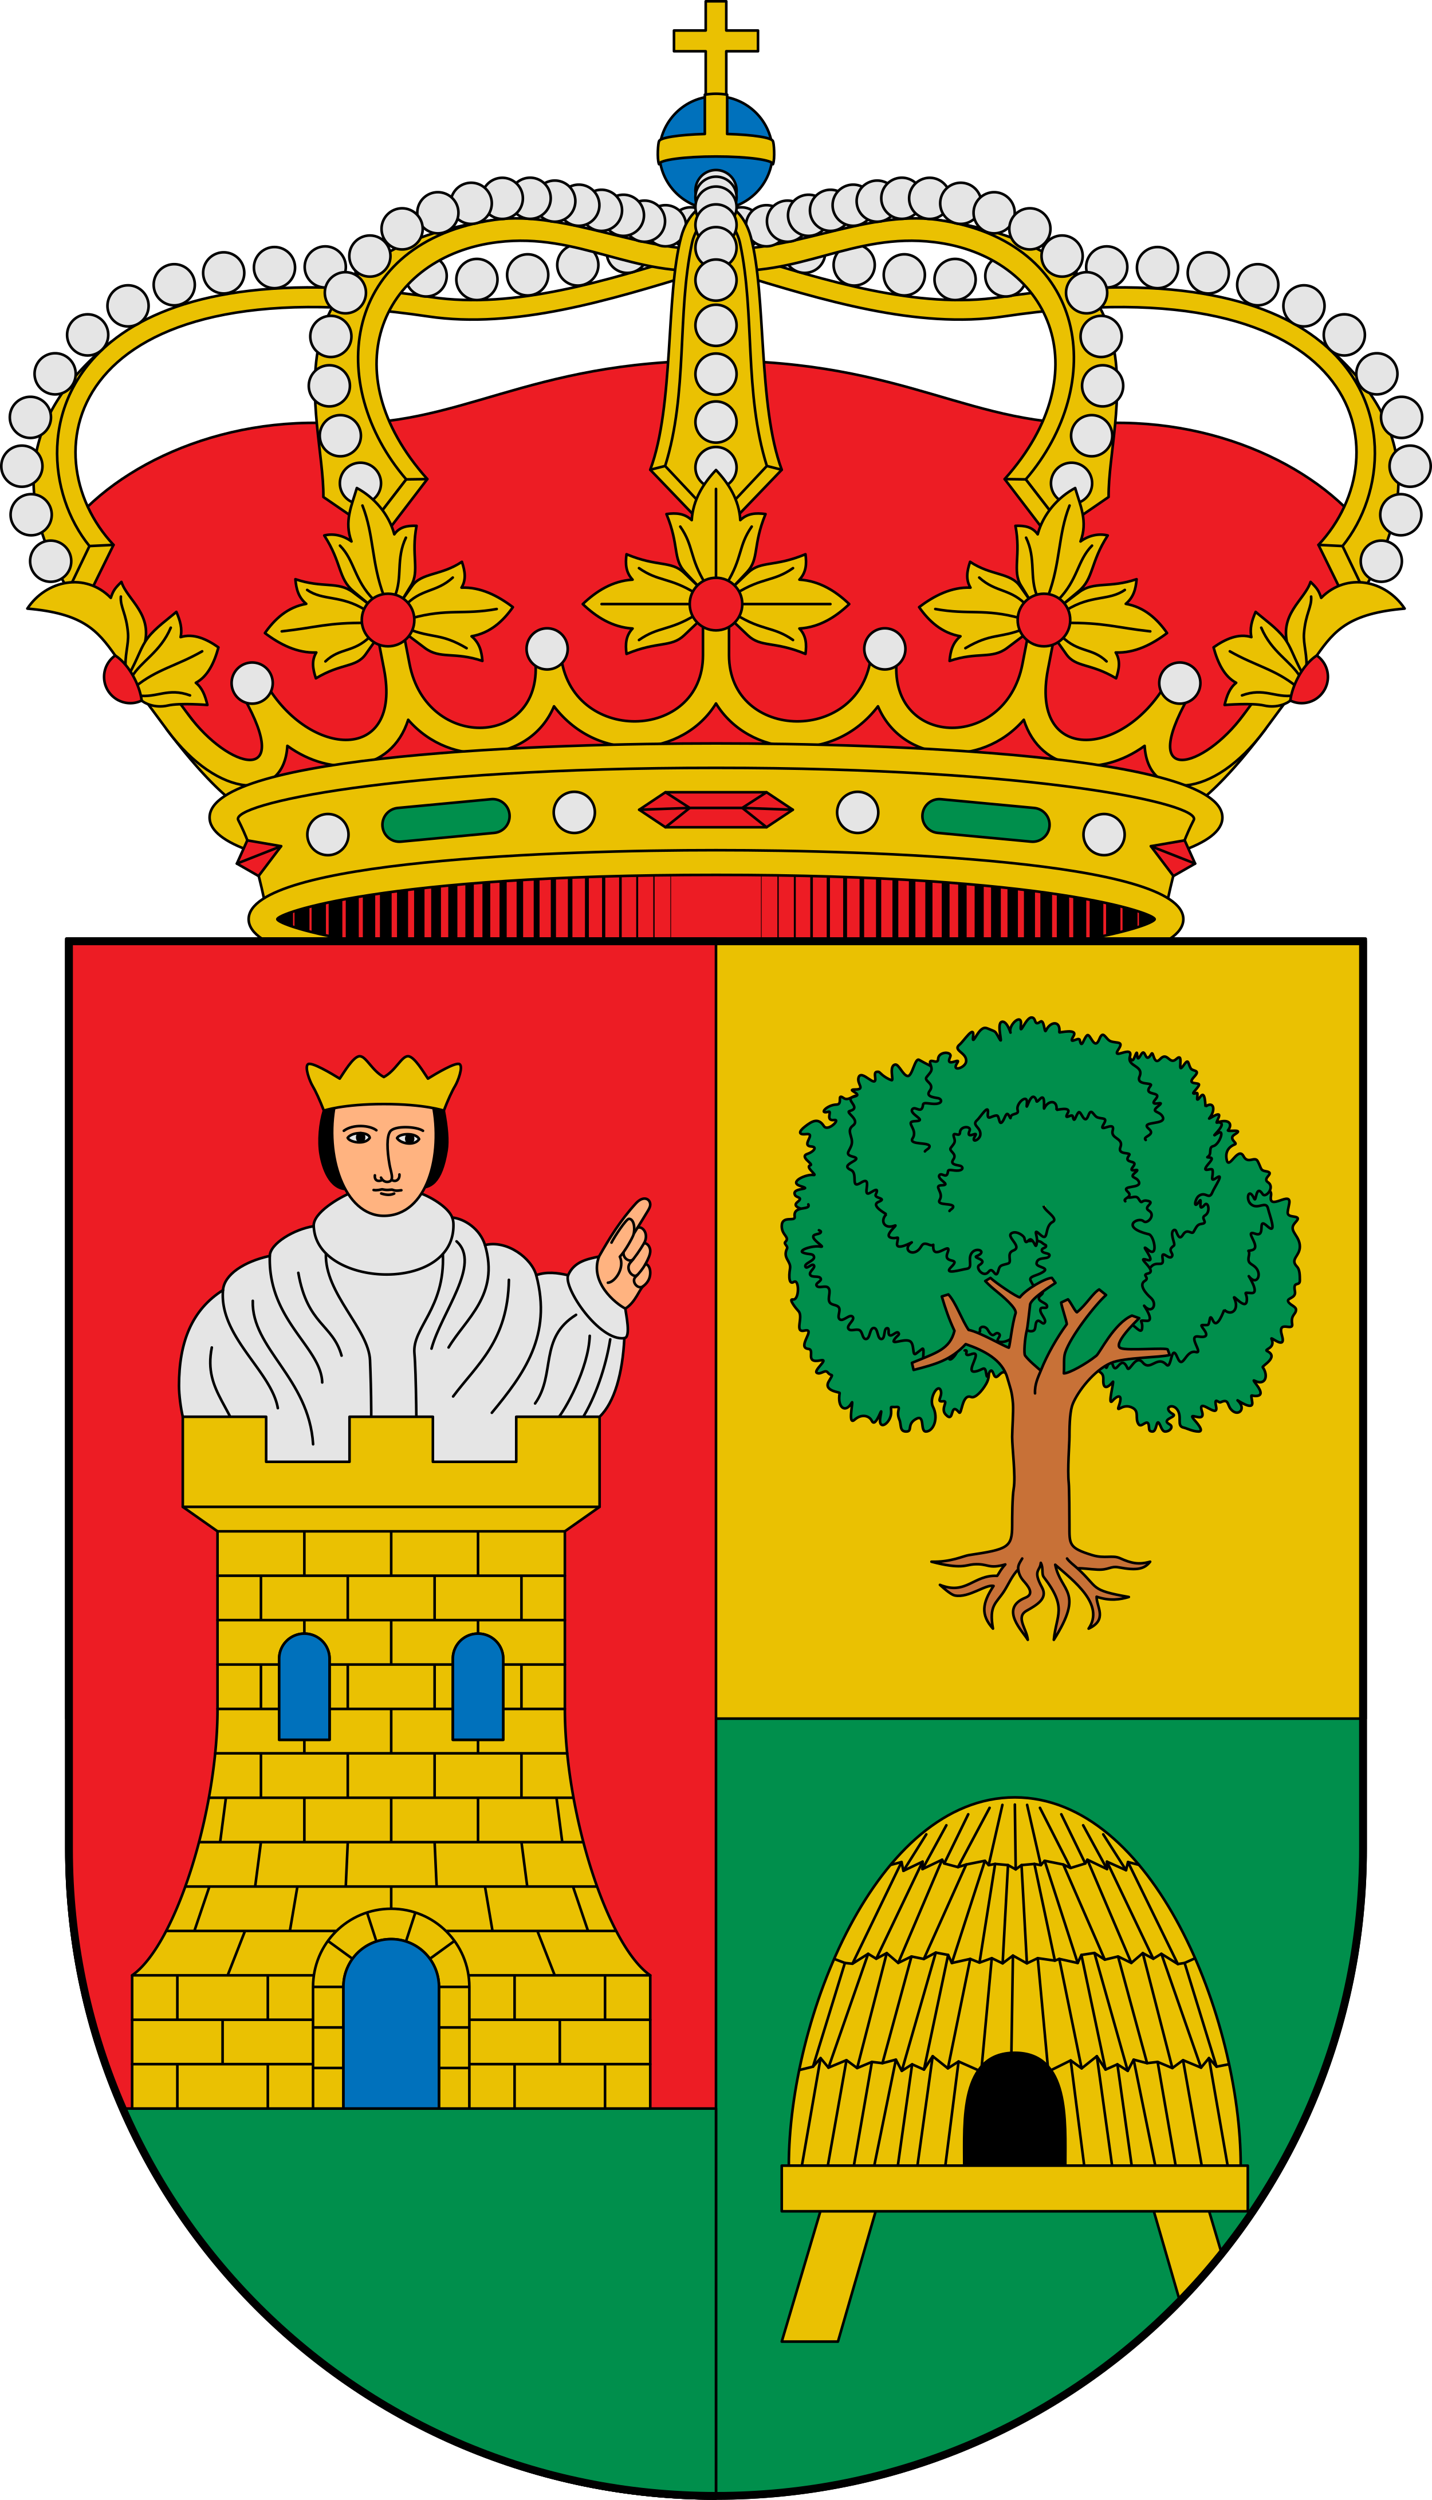 <svg viewBox="0 0 550 960" xmlns="http://www.w3.org/2000/svg"><g stroke="#000" stroke-linecap="round" stroke-linejoin="round"><path d="M448.807 353c0 7.012-38.106 21.271-173.807 21.271S101.193 360.012 101.193 353 139.299 331.729 275 331.729 448.807 345.988 448.807 353z" fill="#ed1c24"/><g fill="none"><path d="M122.422 343.829v18.341" stroke-width="5.5"/><path d="M128.859 342.34v21.319" stroke-width="5.25"/><path d="M135.296 341.363v23.273" stroke-width="5"/><path d="M141.733 340.154v25.692" stroke-width="4.75"/><path d="M148.171 339.084v27.832" stroke-width="4.5"/><path d="M154.608 338.153v29.693" stroke-width="4.25"/><path d="M161.045 337.223v31.553" stroke-width="4"/><path d="M167.482 336.432v33.135" stroke-width="3.75"/><path d="M173.92 335.92v34.159" stroke-width="3.5"/><path d="M180.357 335.316v35.368" stroke-width="3.25"/><path d="M186.794 334.385v37.229" stroke-width="3"/><path d="M193.232 333.873v38.253" stroke-width="2.75"/><path d="M199.669 333.641v38.718" stroke-width="2.5"/><path d="M206.106 333.082v39.834" stroke-width="2.25"/><path d="M212.543 332.617v40.765" stroke-width="2"/><path d="M218.981 332.338v41.323" stroke-width="1.75"/><path d="M225.418 331.92v42.16" stroke-width="1.5"/><path d="M231.855 331.64v42.719" stroke-width="1.25"/><path d="M238.292 330.803v44.394"/><path d="M244.73 330.803v44.394" stroke-width=".75"/><path d="M251.167 330.803v44.394" stroke-width=".5"/><path d="M257.604 330.803v44.394" stroke-width=".25"/><path d="M109.547 348.248v9.502" stroke-width="6"/><path d="M115.984 345.876v14.248" stroke-width="5.75"/><path d="M427.579 343.829v18.341" stroke-width="5.5"/><path d="M421.142 342.34v21.319" stroke-width="5.25"/><path d="M414.704 341.363v23.273" stroke-width="5"/><path d="M408.267 340.154v25.692" stroke-width="4.75"/><path d="M401.83 339.084v27.832" stroke-width="4.5"/><path d="M395.393 338.153v29.693" stroke-width="4.25"/><path d="M388.955 337.223v31.553" stroke-width="4"/><path d="M382.518 336.432v33.135" stroke-width="3.75"/><path d="M376.081 335.92v34.159" stroke-width="3.5"/><path d="M369.643 335.316v35.368" stroke-width="3.25"/><path d="M363.206 334.385v37.229" stroke-width="3"/><path d="M356.769 333.873v38.253" stroke-width="2.75"/><path d="M350.332 333.641v38.718" stroke-width="2.5"/><path d="M343.894 333.082v39.834" stroke-width="2.25"/><path d="M337.457 332.617v40.765" stroke-width="2"/><path d="M331.02 332.338v41.323" stroke-width="1.75"/><path d="M324.583 331.92v42.16" stroke-width="1.5"/><path d="M318.145 331.64v42.719" stroke-width="1.25"/><path d="M311.708 330.803v44.394"/><path d="M305.271 330.803v44.394" stroke-width=".75"/><path d="M298.834 330.803v44.394" stroke-width=".5"/><path d="M292.396 330.803v44.394" stroke-width=".25"/><path d="M440.453 348.248v9.502" stroke-width="6"/><path d="M434.016 345.876v14.248" stroke-width="5.75"/></g><path d="m528.366 209.239-50.536 74.184-46.907 30.986L275 302.664 119.077 314.41 72.17 283.423 21.634 209.24c16.721-26.947 57.82-48.794 105.27-46.713C176.68 164.709 201.522 138.5 275 138.5c73.478 0 98.32 26.21 148.096 24.026 47.45-2.081 88.549 19.766 105.27 46.713z" fill="#ed1c24"/><path d="m511.826 210.012 14.836-37.039-19.41-41.746c34.596 28.124 37.789 59.493 16.5 95.393z" fill="#eac102"/><path d="M320.176 101.76a7.9 7.9 0 1 0 15.8 0 7.9 7.9 0 0 0-15.8 0z" fill="#e5e5e5" fill-rule="evenodd"/><path d="M284.62 97.81c32.416 9.907 67.755 21.055 99.77 16.285 63.616-9.48 101.981.187 122.861 17.133 28.023 22.742 24.554 58.56 8.39 78.47l8.11 16.922-7.625 2.453-9.733-19.818c32.728-34.827 17.772-108.41-120.838-87.734-33.376 4.98-70.105-6.394-103.326-16.547z" fill="#eac102"/><path d="m515.641 209.699-9.248-.444" fill="none"/><path d="M397.676 103.685a7.9 7.9 0 1 0 15.8 0 7.9 7.9 0 0 0-15.8 0zM378.426 105.965a7.9 7.9 0 1 0 15.8 0 7.9 7.9 0 0 0-15.8 0zM301.176 96.896a7.9 7.9 0 1 0 15.8 0 7.9 7.9 0 0 0-15.8 0zM522.63 215.515a7.9 7.9 0 1 0 15.8 0 7.9 7.9 0 0 0-15.8 0zM530.129 197.677a7.9 7.9 0 1 0 15.8 0 7.9 7.9 0 0 0-15.8 0zM533.7 179.03a7.9 7.9 0 1 0 15.8 0 7.9 7.9 0 0 0-15.8 0zM530.426 160.282a7.9 7.9 0 1 0 15.8 0 7.9 7.9 0 0 0-15.8 0zM520.926 143.561a7.9 7.9 0 1 0 15.8 0 7.9 7.9 0 0 0-15.8 0zM508.425 128.614a7.9 7.9 0 1 0 15.8 0 7.9 7.9 0 0 0-15.8 0zM492.925 117.467a7.9 7.9 0 1 0 15.8 0 7.9 7.9 0 0 0-15.8 0zM475.175 109.36a7.9 7.9 0 1 0 15.8 0 7.9 7.9 0 0 0-15.8 0zM456.176 104.8a7.9 7.9 0 1 0 15.8 0 7.9 7.9 0 0 0-15.8 0zM436.676 102.773a7.9 7.9 0 1 0 15.8 0 7.9 7.9 0 0 0-15.8 0zM417.176 102.52a7.9 7.9 0 1 0 15.8 0 7.9 7.9 0 0 0-15.8 0zM358.926 107.333a7.9 7.9 0 1 0 15.8 0 7.9 7.9 0 0 0-15.8 0zM339.426 105.56a7.9 7.9 0 1 0 15.8 0 7.9 7.9 0 0 0-15.8 0z" fill="#e5e5e5" fill-rule="evenodd"/><path d="m408.387 202.806-14.411-18.708 16.443-41.74-8.328-32.714-42.073-25.227c91.89 13.3 65.406 75.463 65.778 106.446z" fill="#eac102"/><path d="m393.976 184.099 14.41 18.707-7.24 1.172-15.273-19.99c37.539-41.954 16.695-85.717-27.063-91.003-31.41-3.794-51.936 13.858-83.81 10.653v-8.59c24.666 3.683 57.293-14.585 85.018-10.631 58.73 8.375 65.202 63.378 33.958 99.682z" fill="#eac102"/><path d="m393.976 184.099-8.103-.111" fill="none"/><path d="M276.85 87.517a7.9 7.9 0 1 0 15.8 0 7.9 7.9 0 0 0-15.8 0z" fill="#e5e5e5" fill-rule="evenodd"/><path d="M286.506 86.7a7.9 7.9 0 1 0 15.8 0 7.9 7.9 0 0 0-15.8 0z" fill="#e5e5e5" fill-rule="evenodd"/><path d="M294.57 84.938a7.9 7.9 0 1 0 15.8 0 7.9 7.9 0 0 0-15.8 0z" fill="#e5e5e5" fill-rule="evenodd"/><path d="M302.662 82.682a7.9 7.9 0 1 0 15.8 0 7.9 7.9 0 0 0-15.8 0zM403.66 185.597a7.9 7.9 0 1 0 15.8 0 7.9 7.9 0 0 0-15.8 0zM411.385 167.328a7.9 7.9 0 1 0 15.8 0 7.9 7.9 0 0 0-15.8 0zM415.603 148.175a7.9 7.9 0 1 0 15.8 0 7.9 7.9 0 0 0-15.8 0zM415.027 129.198a7.9 7.9 0 1 0 15.8 0 7.9 7.9 0 0 0-15.8 0z" fill="#e5e5e5" fill-rule="evenodd"/><path d="M311.086 80.774a7.9 7.9 0 1 0 15.8 0 7.9 7.9 0 0 0-15.8 0z" fill="#e5e5e5" fill-rule="evenodd"/><path d="M319.787 78.808a7.9 7.9 0 1 0 15.8 0 7.9 7.9 0 0 0-15.8 0z" fill="#e5e5e5" fill-rule="evenodd"/><path d="M329.019 77.238a7.9 7.9 0 1 0 15.8 0 7.9 7.9 0 0 0-15.8 0z" fill="#e5e5e5" fill-rule="evenodd"/><path d="M338.484 76.145a7.9 7.9 0 1 0 15.8 0 7.9 7.9 0 0 0-15.8 0z" fill="#e5e5e5" fill-rule="evenodd"/><path d="M349.18 76.177a7.9 7.9 0 1 0 15.8 0 7.9 7.9 0 0 0-15.8 0z" fill="#e5e5e5" fill-rule="evenodd"/><path d="M361.115 78.083a7.9 7.9 0 1 0 15.8 0 7.9 7.9 0 0 0-15.8 0z" fill="#e5e5e5" fill-rule="evenodd"/><path d="M373.928 81.713a7.9 7.9 0 1 0 15.8 0 7.9 7.9 0 0 0-15.8 0z" fill="#e5e5e5" fill-rule="evenodd"/><path d="M387.654 87.894a7.9 7.9 0 1 0 15.8 0 7.9 7.9 0 0 0-15.8 0zM400.035 98.335a7.9 7.9 0 1 0 15.8 0 7.9 7.9 0 0 0-15.8 0zM409.445 112.43a7.9 7.9 0 1 0 15.8 0 7.9 7.9 0 0 0-15.8 0z" fill="#e5e5e5" fill-rule="evenodd"/><path d="m38.174 210.012-14.836-37.039 19.41-41.746C8.153 159.351 4.96 190.72 26.249 226.62z" fill="#eac102"/><path d="M229.824 101.76a7.9 7.9 0 1 1-15.8 0 7.9 7.9 0 0 1 15.8 0z" fill="#e5e5e5" fill-rule="evenodd"/><path d="M265.38 97.81c-32.416 9.907-67.755 21.055-99.77 16.285-63.616-9.48-101.981.187-122.861 17.133-28.023 22.742-24.554 58.56-8.39 78.47l-8.11 16.922 7.625 2.453 9.733-19.818c-32.728-34.827-17.772-108.41 120.838-87.734 33.376 4.98 70.105-6.394 103.326-16.547z" fill="#eac102"/><path d="m34.359 209.699 9.248-.444" fill="none"/><path d="M152.324 103.685a7.9 7.9 0 1 1-15.8 0 7.9 7.9 0 0 1 15.8 0zM171.574 105.965a7.9 7.9 0 1 1-15.8 0 7.9 7.9 0 0 1 15.8 0zM248.824 96.896a7.9 7.9 0 1 1-15.8 0 7.9 7.9 0 0 1 15.8 0zM27.37 215.515a7.9 7.9 0 1 1-15.8 0 7.9 7.9 0 0 1 15.8 0zM19.871 197.677a7.9 7.9 0 1 1-15.8 0 7.9 7.9 0 0 1 15.8 0zM16.3 179.03a7.9 7.9 0 1 1-15.8 0 7.9 7.9 0 0 1 15.8 0zM19.574 160.282a7.9 7.9 0 1 1-15.8 0 7.9 7.9 0 0 1 15.8 0zM29.075 143.561a7.9 7.9 0 1 1-15.8 0 7.9 7.9 0 0 1 15.8 0zM41.575 128.614a7.9 7.9 0 1 1-15.8 0 7.9 7.9 0 0 1 15.8 0zM57.075 117.467a7.9 7.9 0 1 1-15.8 0 7.9 7.9 0 0 1 15.8 0zM74.825 109.36a7.9 7.9 0 1 1-15.8 0 7.9 7.9 0 0 1 15.8 0zM93.824 104.8a7.9 7.9 0 1 1-15.8 0 7.9 7.9 0 0 1 15.8 0zM113.324 102.773a7.9 7.9 0 1 1-15.8 0 7.9 7.9 0 0 1 15.8 0zM132.824 102.52a7.9 7.9 0 1 1-15.8 0 7.9 7.9 0 0 1 15.8 0zM191.074 107.333a7.9 7.9 0 1 1-15.8 0 7.9 7.9 0 0 1 15.8 0zM210.574 105.56a7.9 7.9 0 1 1-15.8 0 7.9 7.9 0 0 1 15.8 0z" fill="#e5e5e5" fill-rule="evenodd"/><path d="m141.613 202.806 14.412-18.708-16.443-41.74 8.327-32.714 42.073-25.227c-91.89 13.3-65.406 75.463-65.778 106.446z" fill="#eac102"/><path d="m156.024 184.099-14.41 18.707 7.24 1.172 15.273-19.99c-37.539-41.954-16.695-85.717 27.063-91.003 31.41-3.794 51.936 13.858 83.81 10.653v-8.59c-24.666 3.683-57.293-14.585-85.018-10.631-58.73 8.375-65.202 63.378-33.958 99.682z" fill="#eac102"/><path d="m156.024 184.099 8.103-.111" fill="none"/><path d="M273.15 87.517a7.9 7.9 0 1 1-15.8 0 7.9 7.9 0 0 1 15.8 0z" fill="#e5e5e5" fill-rule="evenodd"/><path d="M263.494 86.7a7.9 7.9 0 1 1-15.8 0 7.9 7.9 0 0 1 15.8 0z" fill="#e5e5e5" fill-rule="evenodd"/><path d="M255.43 84.938a7.9 7.9 0 1 1-15.8 0 7.9 7.9 0 0 1 15.8 0z" fill="#e5e5e5" fill-rule="evenodd"/><path d="M247.338 82.682a7.9 7.9 0 1 1-15.8 0 7.9 7.9 0 0 1 15.8 0zM146.34 185.597a7.9 7.9 0 1 1-15.8 0 7.9 7.9 0 0 1 15.8 0zM138.615 167.328a7.9 7.9 0 1 1-15.8 0 7.9 7.9 0 0 1 15.8 0zM134.397 148.175a7.9 7.9 0 1 1-15.8 0 7.9 7.9 0 0 1 15.8 0zM134.973 129.198a7.9 7.9 0 1 1-15.8 0 7.9 7.9 0 0 1 15.8 0z" fill="#e5e5e5" fill-rule="evenodd"/><path d="M238.914 80.774a7.9 7.9 0 1 1-15.8 0 7.9 7.9 0 0 1 15.8 0z" fill="#e5e5e5" fill-rule="evenodd"/><path d="M230.213 78.808a7.9 7.9 0 1 1-15.8 0 7.9 7.9 0 0 1 15.8 0z" fill="#e5e5e5" fill-rule="evenodd"/><path d="M220.981 77.238a7.9 7.9 0 1 1-15.8 0 7.9 7.9 0 0 1 15.8 0z" fill="#e5e5e5" fill-rule="evenodd"/><path d="M211.516 76.145a7.9 7.9 0 1 1-15.8 0 7.9 7.9 0 0 1 15.8 0z" fill="#e5e5e5" fill-rule="evenodd"/><path d="M200.82 76.177a7.9 7.9 0 1 1-15.8 0 7.9 7.9 0 0 1 15.8 0z" fill="#e5e5e5" fill-rule="evenodd"/><path d="M188.885 78.083a7.9 7.9 0 1 1-15.8 0 7.9 7.9 0 0 1 15.8 0z" fill="#e5e5e5" fill-rule="evenodd"/><path d="M176.072 81.713a7.9 7.9 0 1 1-15.8 0 7.9 7.9 0 0 1 15.8 0z" fill="#e5e5e5" fill-rule="evenodd"/><path d="M162.346 87.894a7.9 7.9 0 1 1-15.8 0 7.9 7.9 0 0 1 15.8 0zM149.965 98.335a7.9 7.9 0 1 1-15.8 0 7.9 7.9 0 0 1 15.8 0zM140.555 112.43a7.9 7.9 0 1 1-15.8 0 7.9 7.9 0 0 1 15.8 0z" fill="#e5e5e5" fill-rule="evenodd"/><path d="M271.05 46.576v-26.89h-12.19v-7.977h12.19V.5h7.9v11.21h12.19v7.976h-12.19v26.89z" fill="#eac102"/><path d="M296.75 58.699c0 12.012-9.738 21.75-21.75 21.75s-21.75-9.738-21.75-21.75 9.738-21.75 21.75-21.75 21.75 9.738 21.75 21.75z" fill="#0071bc" fill-rule="evenodd"/><path d="M288.36 90.93c6.045 22.576 2.667 64.705 11.894 89.474L275 206.721l-25.254-26.317c9.227-24.77 5.849-66.898 11.893-89.474 2.443-9.123 8.669-13.446 13.361-13.446s10.918 4.323 13.36 13.446z" fill="#eac102"/><path d="M294.533 178.947c-8.811-28.133-4.502-58.325-10.3-85.534-1.017-4.772-4.687-10.83-9.233-10.83s-8.216 6.058-9.233 10.83c-5.798 27.209-1.489 57.401-10.3 85.534L275 199.754zM249.746 180.404l5.721-1.457M300.254 180.404l-5.721-1.457" fill="none"/><path d="M282.9 73.193a7.9 7.9 0 1 1-15.8 0 7.9 7.9 0 0 1 15.8 0z" fill="#e5e5e5" fill-rule="evenodd"/><path d="M282.9 75.749a7.9 7.9 0 1 1-15.8 0 7.9 7.9 0 0 1 15.8 0z" fill="#e5e5e5" fill-rule="evenodd"/><path d="M282.9 79.546a7.9 7.9 0 1 1-15.8 0 7.9 7.9 0 0 1 15.8 0z" fill="#e5e5e5" fill-rule="evenodd"/><path d="M282.9 86.393a7.9 7.9 0 1 1-15.8 0 7.9 7.9 0 0 1 15.8 0zM282.9 179.561a7.9 7.9 0 1 1-15.8 0 7.9 7.9 0 0 1 15.8 0zM282.9 162.074a7.9 7.9 0 1 1-15.8 0 7.9 7.9 0 0 1 15.8 0zM282.9 143.663a7.9 7.9 0 1 1-15.8 0 7.9 7.9 0 0 1 15.8 0z" fill="#e5e5e5" fill-rule="evenodd"/><path d="M282.9 95.12a7.9 7.9 0 1 1-15.8 0 7.9 7.9 0 0 1 15.8 0z" fill="#e5e5e5" fill-rule="evenodd"/><path d="M282.9 107.558a7.9 7.9 0 1 1-15.8 0 7.9 7.9 0 0 1 15.8 0zM282.9 124.934a7.9 7.9 0 1 1-15.8 0 7.9 7.9 0 0 1 15.8 0z" fill="#e5e5e5" fill-rule="evenodd"/><path d="m262.806 220.03 5.956 5.669v12.574l-5.956 5.67c-5.08 4.838-10.105 2.145-22.174 7.186-.494-3.808-.279-6.957 2.327-9.76-7.82-.472-14.05-4.522-19.132-9.383 5.082-4.86 11.313-8.911 19.132-9.382-2.606-2.804-2.821-5.953-2.327-9.76 12.069 5.04 17.092 2.348 22.174 7.185z" fill="#eac102"/><path d="M265.855 231.986h-34.804M267.365 235.997c-10.204 6.364-14.401 4.488-21.944 9.792M267.365 227.975c-10.204-6.364-14.401-4.488-21.944-9.792" fill="none"/><path d="m281.25 225.71 5.635-5.993c4.808-5.111 2.131-10.165 7.142-22.308-3.784-.497-6.915-.28-9.701 2.341-.469-7.867-4.495-14.136-9.326-19.25-4.831 5.114-8.857 11.383-9.326 19.25-2.786-2.621-5.916-2.838-9.701-2.34 5.01 12.142 2.334 17.196 7.142 22.307l5.636 5.993z" fill="#eac102"/><path d="M275 222.786V187.77M271.014 224.305c-6.327-10.267-4.462-14.49-9.733-22.077" fill="none"/><path d="M100.094 302.781c-8.005-3.422-21.735-20.132-28.15-28.812l-8 6c10.376 13.78 18.702 22.454 25.025 27.531 3.161 2.538 5.92 4.24 8.812 5.094zM449.906 302.781c8.005-3.422 21.735-20.132 28.15-28.812l8 6c-10.376 13.78-18.702 22.454-25.025 27.531-3.161 2.538-5.92 4.24-8.812 5.094z" fill="#eac102"/><path d="M280 234.932v16.654c0 33.436 51.184 34.482 54.594-.22.247-2.52 3.022-4.376 5.507-4.075 2.485.301 4.7 2.762 4.399 5.275-4.136 34.496 41.594 36.447 48.188 2.497l3.062-15.77c.494-2.545 3.311-4.337 5.83-3.842s4.476 3.224 3.983 5.77l-3.063 15.8c-7.015 36.192 28.642 34.268 45.344 5.531 1.33-2.287 4.625-3.104 6.875-1.738 2.25 1.365 3.02 4.649 1.719 6.952-19.333 34.199 5.702 27.767 21.218 6.7l11.22-15.232c1.567-2.129 4.912-2.616 7.015-1.028 2.103 1.589 2.586 4.969 1.016 7.095l-11.25 15.232c-19.465 26.355-44.745 27.759-46.032 5.894-16.952 12.366-39.86 10.518-46.406-10.002-16.587 19.124-46.889 16.508-56-5.182-17.393 22.794-49.818 19.27-62.22-1.088-12.4 20.359-44.825 23.882-62.218 1.088-9.112 21.69-39.413 24.306-56 5.182-6.547 20.52-29.454 22.368-46.406 10.002-1.287 21.865-26.567 20.46-46.032-5.894l-11.25-15.232c-1.57-2.126-1.087-5.506 1.016-7.095 2.102-1.588 5.448-1.1 7.016 1.028l11.218 15.232c15.517 21.067 40.552 27.499 21.22-6.7-1.303-2.303-.532-5.587 1.718-6.952 2.25-1.366 5.545-.55 6.875 1.738 16.702 28.737 52.358 30.661 45.344-5.53l-3.063-15.8c-.493-2.547 1.465-5.276 3.983-5.77s5.335 1.296 5.83 3.841l3.062 15.77c6.594 33.95 52.324 31.999 48.188-2.497-.301-2.513 1.913-4.974 4.399-5.275 2.485-.301 5.26 1.555 5.507 4.074 3.41 34.703 54.594 33.657 54.594.221v-16.654c0-2.658 2.35-5.15 5-5.15s5 2.492 5 5.15z" fill="#eac102"/><path d="M275 332.212c-139.816 0-182.57-15.89-182.57-18.265s42.754-18.264 182.57-18.264 182.57 15.89 182.57 18.264c0 2.375-42.754 18.265-182.57 18.265zm-137.886 3.16c-32.556-4.274-56.614-10.995-56.614-21.425 0-24.239 129.945-28.447 194.5-28.447s194.5 4.208 194.5 28.447c0 10.43-24.058 17.151-56.614 21.424z" fill="#eac102" fill-rule="evenodd"/><path d="m171.497 335.372-69.06 14.604c-2.582-12.326-5.021-23.527-10.93-35.053-3.14-6.128 59.775-20.037 183.493-20.037 123.718 0 186.633 13.91 183.493 20.037-5.909 11.526-8.348 22.727-10.93 35.053l-69.06-14.604z" fill="#eac102"/><path d="m90.982 331.652 3.999-8.92 13 2.232-8.665 11.466z" fill="#ed1c24"/><path d="m90.982 331.652 17-6.688" fill="none"/><path d="m152.776 310.281 35.843-3.362c3.585-.336 6.742 2.28 7.079 5.865s-2.28 6.742-5.865 7.078l-35.843 3.362c-3.585.337-6.742-2.28-7.078-5.864s2.279-6.743 5.864-7.079z" fill="#008f4c" fill-rule="evenodd"/><path d="M133.85 320.512a7.9 7.9 0 1 1-15.8 0 7.9 7.9 0 0 1 15.8 0zM228.475 311.984a7.9 7.9 0 1 1-15.8 0 7.9 7.9 0 0 1 15.8 0z" fill="#e5e5e5" fill-rule="evenodd"/><path d="M443.49 353c0 2.212-39.457 17.014-168.49 17.014S106.51 355.212 106.51 353c0-2.212 39.457-17.014 168.49-17.014S443.49 350.788 443.49 353zm11.01 0c0 22.58-119.923 26.5-179.5 26.5S95.5 375.58 95.5 353s119.923-26.5 179.5-26.5 179.5 3.92 179.5 26.5z" fill="#eac102" fill-rule="evenodd"/><path d="M185.284 253.82c-10.867-3.667-16.197-.528-22.11-4.984l-6.706-5.056-2.59-12.524 4.383-6.185c3.722-5.253 11.156-3.942 19.15-9.324 1.244 3.736 1.69 6.887-.159 9.925 7.373-.291 14.01 3.156 19.737 7.492-3.73 5.324-8.697 9.955-15.875 11.183 3 2.533 3.849 5.642 4.17 9.474zM140.48 251.206l4.378-6.214-2.59-12.524-6.7-5.027c-5.77-4.33-11.605-1.431-22.116-5.012.322 3.831 1.17 6.94 4.17 9.472-7.178 1.229-12.139 5.888-15.87 11.212 5.729 4.336 12.36 7.755 19.732 7.464-1.848 3.039-1.403 6.19-.159 9.925 9.922-5.96 15.46-4.05 19.156-9.296z" fill="#eac102"/><path d="M140.902 239.227c-15.109-.181-19.38 1.768-32.686 3.236M140.434 234.318c-9.594-6.003-16.34-3.483-22.457-7.77M142.213 244.416c-6.542 6.41-11.55 4.16-17.225 9.582" fill="none"/><path d="m135.77 227.096 6.478 5.404 11.662-1.219 3.99-6.497c3.373-5.494-.09-11.664 2.094-22.853-3.627-.127-6.496.392-8.552 3.268-2.052-7.769-7.79-14.262-14.39-17.78-1.961 6.735-4.964 12.824-2.053 20.522-3.132-2.333-7.038-3.17-10.46-2.307 6.783 10.442 5.305 16.519 11.231 21.462z" fill="#eac102"/><path d="M151.647 228.938c3.06-7.277.339-14.301 4.252-22.453M143.636 230.44c-7.77-7.896-7.322-15.087-13.062-20.903M147.478 228.987c-4.926-13.19-3.74-23.26-8.27-34.847M155.197 232.993c6.507-7.206 12.167-5.208 18.702-11.188M156.796 241.532c9.341 3.731 12.425 1.464 22.421 7.388M157.92 237.45c14.134-3.888 19.962-1.22 32.86-3.572" fill="none"/><path d="M159.143 238.109c0 5.578-4.522 10.1-10.1 10.1s-10.1-4.522-10.1-10.1 4.522-10.1 10.1-10.1 10.1 4.522 10.1 10.1z" fill="#ed1c24" fill-rule="evenodd"/><path d="M44.242 251.735c-6.907-9.855-12.626-16.184-33.742-18.012 7.224-10.927 22.27-14.09 32.055-4.119.926-2.728 1.496-3.618 4.084-6.138 2.307 7.116 12.581 12.492 8.505 25.234l-4.006 12.522z" fill="#eac102"/><path d="M49.43 259.187c3.809-6.836 4.559-10.59 7.413-14.312 2.85-3.715 7.511-6.979 10.896-9.896 1.485 3.427 2.334 6.421 1.626 9.698 4.89-1.542 9.939.685 14.534 3.931-1.57 5.824-4.09 11.184-8.686 13.606 2.453 1.955 3.564 4.84 4.448 8.518 0 0-10.556-.854-15.151.202-5.249 1.206-9.234-1.049-10.096-1.9z" fill="#eac102"/><path d="M48.319 257.383c-.615-5.211 1.168-9.912.85-14.096-.582-7.654-3.075-10.176-2.745-14.184M52.03 263.672c8.213-6.682 15.732-7.901 25.62-13.545M50.61 259.971c3.591-6.078 10.984-9.466 14.974-18.92M53.178 267.11c7.066.972 11.35-3.148 19.803-.06" fill="none"/><path d="M54.414 269.034a9.931 9.931 0 0 1-4.338 1.006c-5.578 0-10.1-4.522-10.1-10.1 0-3.401 1.69-6.374 4.266-8.205 5.075 3.226 9.386 11.04 10.172 17.299z" fill="#ed1c24" fill-rule="evenodd"/><path d="M364.716 253.82c10.867-3.667 16.197-.528 22.11-4.984l6.706-5.056 2.59-12.524-4.383-6.185c-3.722-5.253-11.156-3.942-19.15-9.324-1.244 3.736-1.69 6.887.159 9.925-7.373-.291-14.01 3.156-19.738 7.492 3.731 5.324 8.698 9.955 15.876 11.183-3 2.533-3.849 5.642-4.17 9.474zM407.732 232.469l6.7-5.028c5.77-4.33 11.605-1.431 22.116-5.012-.322 3.831-1.17 6.94-4.17 9.472 7.178 1.229 12.139 5.888 15.87 11.212-5.729 4.336-12.36 7.755-19.732 7.464 1.848 3.039 1.403 6.19.159 9.925-9.922-5.96-15.46-4.05-19.156-9.296l-4.377-6.214z" fill="#eac102"/><path d="M409.098 239.227c15.109-.181 19.38 1.768 32.686 3.236M409.566 234.318c9.594-6.003 16.34-3.483 22.457-7.77M407.787 244.416c6.542 6.41 11.55 4.16 17.225 9.582" fill="none"/><path d="m396.09 231.281-3.99-6.497c-3.373-5.494.09-11.664-2.094-22.853 3.627-.127 6.496.392 8.552 3.268 2.052-7.769 7.79-14.262 14.39-17.78 1.961 6.735 4.964 12.824 2.053 20.522 3.132-2.333 7.038-3.17 10.46-2.307-6.783 10.442-5.305 16.519-11.231 21.462l-6.478 5.404z" fill="#eac102"/><path d="M398.353 228.938c-3.06-7.277-.339-14.301-4.252-22.453M406.365 230.44c7.769-7.896 7.321-15.087 13.062-20.903M402.522 228.987c4.926-13.19 3.74-23.26 8.27-34.847M394.803 232.993c-6.507-7.206-12.167-5.208-18.702-11.188M393.204 241.532c-9.341 3.731-12.425 1.464-22.421 7.388M392.08 237.45c-14.134-3.888-19.962-1.22-32.86-3.572" fill="none"/><path d="M390.857 238.109c0 5.578 4.522 10.1 10.1 10.1s10.1-4.522 10.1-10.1-4.522-10.1-10.1-10.1-10.1 4.522-10.1 10.1z" fill="#ed1c24" fill-rule="evenodd"/><path d="M505.758 251.735c6.907-9.855 12.626-16.184 33.742-18.012-7.224-10.927-22.27-14.09-32.055-4.119-.926-2.728-1.496-3.618-4.084-6.138-2.307 7.116-12.581 12.492-8.505 25.234l4.005 12.522z" fill="#eac102"/><path d="M500.57 259.187c-3.809-6.836-4.559-10.59-7.413-14.312-2.85-3.715-7.511-6.979-10.896-9.896-1.486 3.427-2.334 6.421-1.626 9.698-4.89-1.542-9.939.685-14.534 3.931 1.57 5.824 4.09 11.184 8.686 13.606-2.453 1.955-3.564 4.84-4.448 8.518 0 0 10.556-.854 15.151.202 5.248 1.206 9.234-1.049 10.096-1.9z" fill="#eac102"/><path d="M501.681 257.383c.615-5.211-1.168-9.912-.85-14.096.582-7.654 3.075-10.176 2.745-14.184M497.97 263.672c-8.213-6.682-15.733-7.901-25.62-13.545M499.39 259.971c-3.591-6.078-10.984-9.466-14.974-18.92M496.822 267.11c-7.066.972-11.35-3.148-19.803-.06" fill="none"/><path d="M495.586 269.034a9.931 9.931 0 0 0 4.338 1.006c5.578 0 10.1-4.522 10.1-10.1 0-3.401-1.69-6.374-4.266-8.205-5.075 3.226-9.386 11.04-10.172 17.299z" fill="#ed1c24" fill-rule="evenodd"/><path d="m287.194 220.03-5.956 5.669v12.574l5.956 5.67c5.08 4.838 10.105 2.145 22.174 7.186.494-3.808.279-6.957-2.327-9.76 7.82-.472 14.05-4.522 19.132-9.383-5.082-4.86-11.313-8.911-19.132-9.382 2.606-2.804 2.821-5.953 2.327-9.76-12.069 5.04-17.092 2.348-22.174 7.185z" fill="#eac102"/><path d="M284.145 231.986h34.804M282.635 235.997c10.204 6.364 14.401 4.488 21.944 9.792M282.635 227.975c10.204-6.364 14.401-4.488 21.944-9.792M278.986 224.305c6.327-10.267 4.462-14.49 9.733-22.077" fill="none"/><path d="M285.1 231.986c0 5.578-4.522 10.1-10.1 10.1s-10.1-4.522-10.1-10.1 4.522-10.1 10.1-10.1 10.1 4.522 10.1 10.1z" fill="#ed1c24" fill-rule="evenodd"/><path d="M218.046 249.192a7.9 7.9 0 1 1-15.8 0 7.9 7.9 0 0 1 15.8 0zM104.753 262.327a7.9 7.9 0 1 1-15.8 0 7.9 7.9 0 0 1 15.8 0zM331.954 249.192a7.9 7.9 0 1 0 15.8 0 7.9 7.9 0 0 0-15.8 0zM445.247 262.327a7.9 7.9 0 1 0 15.8 0 7.9 7.9 0 0 0-15.8 0z" fill="#e5e5e5" fill-rule="evenodd"/><path d="M296.89 63.06c.853-2.15.321-8.43 0-8.731 0-1.43-7.563-2.602-17.598-2.872V36.375c-1.436-.246-2.863-.377-4.292-.377s-2.856.131-4.292.377v15.082c-10.035.27-17.598 1.441-17.598 2.872-.321.302-.853 6.58 0 8.73 0-1.629 9.796-2.958 21.89-2.958s21.89 1.33 21.89 2.958z" fill="#eac102"/><path d="m459.018 331.652-3.999-8.92-13 2.232 8.665 11.466z" fill="#ed1c24"/><path d="m459.018 331.652-17-6.688" fill="none"/><path d="m397.224 310.281-35.843-3.362c-3.585-.336-6.742 2.28-7.079 5.865s2.28 6.742 5.865 7.078l35.843 3.362c3.585.337 6.742-2.28 7.078-5.864s-2.279-6.743-5.864-7.079z" fill="#008f4c" fill-rule="evenodd"/><path d="M416.15 320.512a7.9 7.9 0 1 0 15.8 0 7.9 7.9 0 0 0-15.8 0zM321.525 311.984a7.9 7.9 0 1 0 15.8 0 7.9 7.9 0 0 0-15.8 0z" fill="#e5e5e5" fill-rule="evenodd"/><path d="m255.589 304.248-10.086 6.725 10.086 6.723h38.822l10.086-6.723-10.086-6.725z" fill="#ed1c24"/><path d="m255.589 304.248 9.323 6.018-9.323 7.43" fill="none"/><path d="m245.503 310.973 19.409-.707h20.177l19.408.707" fill="none"/><path d="m294.411 304.248-9.322 6.018 9.322 7.43" fill="none"/></g><g stroke="#000" stroke-linecap="round" stroke-linejoin="round"><path d="M25.5 360.5V710c0 137.8 111.7 249.5 249.5 249.5S524.5 847.8 524.5 710V360.5z" fill="#008f4c"/><path d="M25.5 360.5V660h499V360.5z" fill="#eac102"/><path d="M25.5 360.5V710c0 137.8 111.7 249.5 249.5 249.5v-599z" fill="#ed1c24"/><path d="M46.295 809.75C84.788 897.883 172.675 959.5 275 959.5V809.75z" fill="#008f4c"/></g><g stroke="#000" stroke-linecap="round" stroke-linejoin="round"><path d="M476.533 831.678c0-56.209-33.415-141.428-86.783-141.428s-86.783 85.22-86.783 141.428zM440.127 838.697l13.038 45.04 16.22-17.747-8.108-27.293zM300.25 899.25l17.962-60.561h21.155l-17.524 60.561z" fill="#eac102"/><path d="m358.22 789.656-6.032 43.332M350.331 792.766l-5.505 39.003M344.092 790.974l-8.85 43.382M334.882 791.845l-7.025 40.417M325.113 791.173l-7.298 41.242M315.166 790.377l-7.193 41.392M368.167 791.681l-5.13 40.337M372.649 752.287l-8.581 42.034M364.157 750.76l-9.279 44.03M359.408 749.86l-13.05 45.422M350.085 751.35l-11.152 40.973M333.44 750.326l-15.24 43.717M324.504 753.835l-12.251 39.833M340.581 750.062l-11.362 44.144M380.92 752.004l-4.053 43.533M378.276 714.596l-12.694 39.257M371.107 716.034l-16.283 36.278M354.348 714.934l-17.8 37.287M385.003 693.133l-5.27 23.144M346.266 715.086l-18.861 39.052M361.86 714.188l-16.875 39.636M382.2 715.812l-5.998 37.9M387.153 716.254l-2.062 37.737M380.082 694.263l-12.13 22.773M371.88 696.74l-9.216 18.9M363.48 700.966l-9.173 16.829M355.765 704.443l-8.786 14.019M389.045 751.009l-.653 41.542M389.784 693.01l.326 24.897" fill="none"/><path d="M409.168 831.678c0-17.228 1.707-43.347-19.418-43.347s-19.418 26.12-19.418 43.347z"/><path d="m421.28 789.656 6.032 43.332M429.169 792.766l5.505 39.003M435.408 790.974l8.85 43.382M444.618 791.845l7.025 40.417M454.387 791.173l7.298 41.242M464.334 790.377l7.193 41.392M411.233 791.273l5.23 40.745M406.851 752.287l8.581 42.034M415.343 750.76l9.279 44.03M420.352 750l12.79 45.282M429.415 751.35l11.152 40.973M446.06 750.326l15.24 43.717M454.996 753.835l12.251 39.833M438.919 750.062l11.362 44.144M398.58 752.004l4.053 43.533M401.224 714.596l12.694 39.257M408.393 716.034l15.938 36.546M425.152 714.934l17.8 37.287M394.497 693.133l5.27 23.144M433.234 715.086l19.144 39.17M417.64 714.188l16.875 39.636M397.3 715.812l7.853 37.134M392.347 716.254l2.062 37.737M399.418 694.263l11.764 23.112M407.62 696.74l9.216 18.9M416.02 700.966l9.173 16.829M423.735 704.443l8.759 13.778" fill="none"/><path d="M300.25 831.678h179v17.528h-179z" fill="#eac102"/><path d="m307.023 794.96 5.23-1.292 2.913-3.291 3.035 3.666 6.912-2.87 4.106 3.033 5.663-2.362 4.051.48 5.159-1.35 2.267 4.307 3.972-2.516 4.547 2.025 3.343-5.135 5.847 4.666 4.099-2.64 8.7 3.856 11.525-2.986 14.24 2.986 8.6-4.265 4.2 3.05 5.847-4.667 3.343 5.135 4.546-2.025 3.973 2.516 2.267-4.307 5.159 1.35 4.051-.48 5.663 2.362 4.106-3.033 6.912 2.87 3.035-3.666 2.913 3.29 4.758-.927M320.467 752.315l4.037 1.52 2.9.303 6.035-3.812 3.11 1.895 4.032-2.159 4.405 3.762 5.099-2.473 4.739.96 4.584-2.451 4.749.9 1.425 3.093 7.067-1.566 3.553 1.426 4.718-1.709 4.171 1.987 3.954-2.982 5.364 2.982 4.171-1.987 6.573.942 1.698-.659 7.067 1.566 1.425-3.093 5.01-.76 3.978 2.58 5.084-1.23 5.1 2.474 4.404-3.761 4.033 2.158 3.109-1.895 6.317 3.93 2.618-.421 3.908-1.755M342.242 716.149l4.024-1.063.713 3.376 7.369-3.528-.04 2.86 7.552-3.606.804 1.452 5.289 1.396 3.154-1.002 7.17-1.438 1.456 1.681 2.467-.465 4.953.442 2.957 1.653 2.237-1.653 4.953-.442 2.467.465 1.457-1.681 7.169 1.438 2.79 1.341 5.653-1.735.804-1.452 7.553 3.607-.04-2.86 7.341 3.287.74-3.135 4.262 1.102" fill="none"/><path d="M338.215 499.752c-4.156 1.35-6.429-4.852-10.708-4.258-3.795.526 1.933-7.289-2.66-4.73-2.788 1.553-2.244-1.064-2.798-3.383-.466-1.949-4.908-3.458-1.084-4.656 4.06-1.272-1.197-2.663-1.539-4.74-.234-1.42-1.877 2.318-5.603.83-1.385-.555 1.822-4.312-1.19-2.73-3.976 2.088.148-5.818-3.149-5.866-4.074-.059-1.222-3.692.755-4.674 1.664-.827-7.155-1.367-3.901-3.972 2.265-1.814-.362-1.554-.931-2.542-1.85-3.213 7.462-1.92 2.16-3.506-5.088-1.524 2.172-4.743 4.85-4.289 1.897.322-3.459-3.076-1.157-3.748 1.42-.414-4.607-3.287-1.008-4.415 1.807-.567 4.053-2.585 1.33-2.783-4.22-.307 2.258-5.232-2.022-4.747-3.064.348-2.727-1.065-.486-2.833 2.783-2.194 5.194-3.626 7.367-.248 1.477 2.297 6.543-2.702 4-2.344-3.64.51-.75-3.586-2.191-3.184-4.07 1.134-.677-2.684 3.077-2.744 2.566-.041-.143-4.515 2.732-2.477 1.842 1.306 4.345-1.62 4.868-.693 2.562 4.544 7.667-1.172 7.857 3.546.142 3.51 1.525 3.507 2.532-.147.765-2.779-1.774-3.99 1.347-3.765 2.785.2-1.412-5.52 1.919-3.208 1.615 1.12 2.362 4.945 3.202.39.6-3.248 3.103 1.988 6.804.418 3.26-1.382.29 14.202 4.811 8.896M480.807 455.996c-.186 2.533 8.16-1.456 7.34 3.269-1.055 6.077 8.018-2.401 7.017 3-.703 3.794-1.386 4.511 1.87 4.965 2.917.406.594 1.75-.222 3.167-1.486 2.583 2.438 4.338 2.438 8.327 0 3.744-3.94 4.788-1.078 7.741.982 1.014 1.078 3.064 1.078 5.22 0 2.628-2.737-.094-1.897 4.205.54 2.772-3.272 2.513-2.578 3.963.644 1.344 2.997 1.83 2.997 3.113 0 1.897-2.062 1.85-1.491 5.456.512 3.235-5.802-1.94-3.903 4.483 1.74 5.89-4.56.08-4.022 1.258 1.73 3.8-3.239 3.931-1.624 4.731 4.643 2.3-2.116 5.623-1.74 6.162 2.37 3.39.918 7.263-3.094 5.201-2.025-1.04 5.29 5.446.746 5.828-2.349.197-2.259-1.376-1.695 2.358.57 3.769-6.213-1.18-5.602-.629 3.617 3.266.095 6.63-2.616 3.347-1.436-1.74-.736-4.143-3.946-2.636-.772.362-2.546-2.343-1.714 1.576 1.126 5.297-7.38-4.136-5.426 1.942 1.68 5.23-6.771-1.053-2.523 3.71 1.232 1.382 3.238 3.997 1.235 3.997-2.293 0-4.567-1.265-5.756-1.504-2.91-.586-.313-4.258-2.565-7.073-2.014-2.517-5.453-.234-1.581 1.848 2.121 1.142-4.972 2.002-1.21 3.996 1.555.825.186 2.733-1.713 2.733-1.315 0-1.694-2.302-2.412-3.266-1.012-1.357-.855 3.266-2.427 3.266-1.608 0-1.227-.88-1.464-2.34-.478-2.953-2.8 1.188-3.91-.445-1.526-2.247.367-4.824-2.217-6.264-3.985-2.22-6.473 2.429-5.351-.814 1.834-5.304-1.01-3.657-2.494-1.907-2.055 2.42.847-8.187.174-7.332-1.586 2.017-3.87 3.578-3.668-.892.134-2.954-1.7-2.488-2.52-4.142-1.701-3.434 8.772-7.22 7.818-9.304-.37-.806-5.138-2.295-5.971-2.68" fill="#008f4c" fill-rule="evenodd"/><path d="M310.457 462.518c1.054 2.548-5.943.151-5.234 4.75.328 2.127-4.973-.744-4.973 3.617 0 3.632 3.31 4.138 1.364 6.084-.704.703 1.133 1.571.658 2.545-1.787 3.663 1.65 4.797 1.166 7.645-.58 3.408-.3 6.298 1.458 5.14 2.116-1.393 2.232 7.211-.415 6.744-1.78-.313 1.278 3.51 2.182 4.462 2.085 2.196-1.75 8.42 2.266 7.488 4.87-1.129-3.187 6.508 1.536 7.033 2.785.31-1.648 5.734 4.752 4.385 3.502-.738-3.089 3.985-1.432 4.836 1.52.781 3.105-1.52 4.151-.16 1.412 1.837 2.566-.276.392 3.4-2.213 3.74 4.242 4.104 4.177 4.46-1.043 5.78 2.354 7.925 4.627 3.71.862-1.599-1.757 9.087 1.067 6.59 2.81-2.486 5.717-1.512 6.623.372 1.682 3.495 4.57-8.002 3.34-1.653-1.206 6.225 4.343 2.519 4.113-1.919-.125-2.401-.326-1.539 1.922-1.725 2.308-.192-.26 1.409 1.241 4.88.804 1.858-.044 4.548 2.598 4.548 2.62 0 .13-2.63 3.587-4.71 3.9-2.347 1.585 4.71 4.002 4.71 2.809 0 5.01-4.965 2.69-9.56-1.66-3.29 2.157-9.43 3.075-5.96.555 2.096-1.94 4.283.713 3.908 2.563-.363-1.144 2.73 1.145 5.135 3.497 3.674 1.4-5.323 5.106-.859 1.066 1.285 1.067-7.348 4.618-5.915 1.53.617 4.174-2.226 5.776-5.018 2.667-4.65-.95-7.223 2.381-11.24 1.656-1.997-2.29 7.11 1.233 5.707 3.88-1.546.22-1.337 3.154-.195 2.408.939-4.187-9.555.179-6.911 3.632 2.198-.07-5.322 1.851-8.132 2.626-3.841-4.9-4.657-4.91-7.201-.004-.916 1.355-1.045 1.926-1.845M415.693 512.264c2.021-.58-.677 4.917 3.178 3.395 4.825-1.906-2.875 8.177 1.363 7.469 3.388-.566 3.824-3.164 4.366 1.121.492 3.891 1.276-4.835 2.786-.08 1.41 4.437 3.049-4.566 5.627 1.208.833 1.867 3.087-5.486 5.897-2.123 2.976 3.56 5.496-2.957 9.088.832 2.036 2.147 1.737-8.689 4.202-2.821 2.227 5.299 2.982-3.059 7.1-2.033 3.17.79-3.587-6.712 1.126-5.937 2.14.352 3.988.044 2.004-2.651-1.763-2.395-1.002-1.637 1.284-1.78 1.235-.077.501-5.281 2.174-1.692 1.695 3.639 4.236-4.213 4.322-4.135 2.86 2.577 5.79-.169 3.926-4.283-1.202-2.652 4.803 5.553 4.759.148-.022-2.617-1.847-2.566 1.726-2.326 3.506.235-1.363-6.985-.97-6.47 3.045 3.996 5.294-.775 2.48-3.482-1.58-1.519-3.125-1.256-2.468-4.28.624-2.877-1.478-1.578 1.12-2.22 4.252-1.05-3.634-8.095 1.39-6.314 4.364 1.548.336-6.827 4.577-2.907 4.025 3.721.77-4.453.305-6.675-.732-3.488-3.936.657-6.68-1.844-2-1.824-.84-6.673 1.31-2.119.92 1.952.5-5.906 3.316-1.628 1.053 1.6 4.849-2.679 2.015-4.585-2.543-1.71 3.204-3.595-.852-4.254-2.163-.352-1.612-1.037-3.1-3.852-1.126-2.132-3.732 1.322-5.449-1.92-2.109-3.982-5.556 5.325-6.427 1.503-.665-2.914.437-4.993 3.152-6.07 1.209-.48-2.926-2.116-.023-3.848 3.901-2.329-3.25-.82-2.659-1.553 1.727-2.144.648-4.149-2.921-3.346-2.344.527-1.893-1.518-3.543-2.424-2.75-1.51-4.311 5.577-6.002 4.798-.913-.421-.322-2.007-.713-2.935" fill="#008f4c" fill-rule="evenodd"/><path d="M427.076 414.594c1.292.683.635-4.078 2.991-2.685 2.975 1.759-.653-6.195 2.608-6.167 2.005.017 1.885 3.41 3.304-.308 1.49-3.907-.054 3.771 2.116-.178 2.037-3.708 1.51 3.954 4.132-.523.834-1.424.81 4.748 3.351 1.994 2.883-3.126 3.507 2.471 6.224-.032 3.357-3.094-.128 6.646 2.782 2.425 2.054-2.979 1.65-.698 2.734 1.146.752 1.278 3.984.429 1.365 3.226-3.316 3.542 2.398 1.84 1.799 3.274-.67 1.602-3.945 3.912-.9 2.977 1.12-.344-1.02 4.81 1.535 1.332 1.891-2.575 1.779 3.952 1.919 3.854 3.309-2.309 3.912 1.56 1.448 4.491-.855 1.018 5.238-3.762 3.435.067-1.302 2.766-.446 1.057.889 1.7 2.221 1.073-5.097 6.72-1.308 4.13 3.303-2.258.791 4.256-1.412 4.802-1.175.292-1.201.89-1.286 2.467-.111 2.071-2.339 1.763-.085 1.95 1.98.163-.835 2.382-1.572 3.78-1.056 2.004 2.359-.021 2.57.98.467 2.225-1.328 4.991 1.485 3.044 3.323-2.3-.864 3.774-1.514 5.444-1.314 3.371-2.549-.487-5.244 1.475-1.521 1.108-2.217 5.601.136 2.118 1.539-2.278-.975 4.899 2.141 1.275 1.281-1.49 2.378 2.799.08 4.13-1.9 1.1 1.543 2.824-1.23 3.21-1.72.24-1.877.901-3.143 3.086-.732 1.265-2.354-1.667-4.092 1.126-1.256 2.018-1.897.454-2.621-1.405-.368-.943-1.726-.484-1.505 1.471.243 2.155 1.273 3.69.551 4.185-2.622 1.799.085 2.71-.595 3.964-1.056 1.948-4.303-3.137-3.62 1.016.611 3.72-2.523.254-4.723 3.422-1.529 2.201-6.842-8.969-8.2-7.8-.601.517-.588 1.477-1.034 2.134" fill="#008f4c" fill-rule="evenodd"/><path d="M370.511 518.626c2.022-.52-1.217 2.75 2.584 1.406 4.864-1.719-2.817 7.308 1.364 6.683 3.176-.475 3.825-2.826 4.366 1.004.493 3.49 1.278-4.322 2.786-.073 1.412 3.976 3.098-3.988 5.627 1.081.908 1.82 2.47-5.967 5.268-2.97 2.988 3.199 2.639-1.461 6.186 1.886 2.08 1.964 3.74-3.012 6.207 2.24 2.225 4.74 4.003 2.372 8.044 3.272 3.184.71-3.448-4.193 1.253-3.5 2.145.315 4 .052 2.004-2.373-1.753-2.132 1.22-.941 3.487-1.068 1.172-.066.32-4.264 4.174-3.612 3.68.623-.538-5.71 1.647-4.58 4.047 2.093.588-6.723 3.986-5.204 2.493 1.115 2.596-2.896 3.663-4.045 1.774-1.91 5.59 5.398 5.545.553-.022-2.365-1.658-2.285 1.726-2.081 3.363.202-1.389-6.28-.97-5.79 3.008 3.531 5.316-.674 2.48-3.116-1.557-1.34-4.818-4.893-2.23-6.44 2.12-1.267-1.424-2.252 1.173-2.826 4.166-.92-5.368-6.842-.288-5.23 4.19 1.329-3.823-7.338.382-3.86 4.06 3.358 2.288-5.495.305-5.973-11.392-2.744-4.114-6.886-2.054-5.003 1.395 1.275 4.848-2.398 2.015-4.103-2.544-1.531 3.213-3.216-.853-3.807-2.145-.312-1.63 1.768-3.099-.72-1.217-2.062-3.77 1.121-5.45-1.718-2.161-3.653-5.495 2.276-6.427-1.382-.7-2.745.4-4.454 3.153-5.432 1.099-.39-2.98-1.864-.023-3.443 3.832-2.046-5.174.058-4.547-.638 1.689-1.877 2.537-4.464-1.033-3.745-2.343.471-1.976-1.4-3.543-2.169-2.804-1.378-4.28 5.002-6.002 4.293-.84-.346-.322-1.796-.713-2.626" fill="#008f4c" fill-rule="evenodd"/><path d="M314.532 472.445s.78.266.762.586c-.065 1.14-2.697.65-2.935 1.767-.333 1.568 5.038 4.369 2.752 3.941-2.983-.558-8.99 1.464-6.562 2.366 2.18.81 3.709.116 4.087 1.52.443 1.64-4.125 2.488-3.239 3.939.562.92 2.459-1.508 3.16-.69.848.99-1.938 2.458-1.406 3.647.598 1.333 3.643.156 4.103 1.543.322.97-2.056 1.641-1.656 2.581.601 1.41 3.48-.24 4.513.892 1.276 1.4-.467 4.075.581 5.653.734 1.105 2.771.796 3.492 1.91.83 1.285-.864 3.653.356 4.575 1.343 1.017 3.853-2.267 4.955-.993 1.063 1.23-2.484 3.205-1.64 4.595.758 1.247 3.089-.163 4.336.594 1.172.711 1.003 3.35 2.375 3.358 1.742.01 1.319-4.256 3.062-4.238 1.717.018 1.214 4.33 2.929 4.24 1.58-.084.7-4.327 2.275-4.169.937.094.014 2.24.837 2.7 1.03.574 2.731-1.836 3.427-.884.605.83-.596.947-1.64 2.607-1.365 2.17 3.535-.474 5.863.483 2.136.878.874 6.131 2.504 4.866l2.304-1.788c1.52-1.18-.75 6.897 1.522 5 1.456-1.217 2.175-2.563 3.547-1.937.84.384-.427.906.272 1.509.656.565 2.046-.448 2.425-1.226 1.278-2.62 2.014-.982 2.631.406.467 1.05 2.202-1.06 2.758-2.065.954-1.724-.127-3.905 1.674-4.705.559-.248.873 1.292 1.457 1.113 1.005-.31-.054-2.938.996-2.994 1.036-.056.437 2.246 1.296 2.828.671.455 2.702-3.654 3.32-4.18.867-.738-.142-1.452.82-2.06.753-.477 1.88-.014 2.378.725.461.683.833 1.548 1.506 2.026 1.22.866 1.528-1.11 2.822-.36 1.508.877-1.568 2.58.093 3.11 1.588.505 4.255-.464 5.33-1.739.792-.941 1.918.724 2.39-.413 1.993-4.804 2.94-1.044 5.48-2.004 1.307-.495.427-3.274 1.71-3.83.818-.354 1.866 1.472 2.526.874 1.421-1.29-2.329-3.95-1.345-5.598.424-.71 2.17.162 2.396-.633.415-1.462-3.031-1.789-3.138-3.304-.062-.867 1.32-1.277 1.511-2.124.217-.957.252-2.278-.508-2.898-.712-.582-1.953.521-2.759.077-.902-.497-.433-.192-1.28-1.62-1.024-1.725 1.445-1.955 3.481-2.913 5.161-2.429-1.467-2.19-1.318-3.928.234-2.725 4.097-1.392 4.842-2.716.9-1.598-3.149-.731-2.792-2.53.135-.683 1.583-.664 1.584-1.36 0-.719-.109-.093-1.634-1.41-1.788-1.544-7.308.312-5.92-1.224l2.404-2.662" fill="#008f4c" fill-rule="evenodd"/><path d="M365.24 415.435c-.232-2.905-7.387-5.617-12.235-8.414-1.603-.925-2.573 6.277-4.339 6.206-1.794-.072-3.461-4.662-4.828-4.403-2.61.492-.398 6.355-1.398 6.01-3.061-1.056-4.656-3.21-4.934-3.222-1.085-.05-1.685-.055-1.377 2.06.73 5.003-5.286-3.431-6.372.126-.773 2.532 2.882 4.603-1.393 4.608-3.845.01 3.651 1.869-.293 2.73-4.359.952 3.27 4.222-1.723 5.532-1.953.512 4.265 3.318 1.236 5.595-2.597 1.953.003 4.197-.416 6.87-.433 2.75-3.312 4.136.428 5.067 4.805 1.197-5.763 2.852-.782 5.115 2.944 1.337-.452 7.566 3.853 4.875 5.04-3.153-.232 6.209 3.736 3.767 1.675-1.031 3.207-1.902 1.942.81-.702 1.503 4.69 1.302 1.1 2.785-3.353 1.385 3.044 4.681 2.962 4.764-2.532 2.577-.685 5.837 3.129 4.383 2.154-.82-5.225 4.238-.702 4.738 2.263.25 2.32-1.293 1.73 1.99-.587 3.265 6.14-.668 5.602-.292-3.69 2.589-.016 5.395 2.642 2.846 1.456-1.396 1.135-3.096 3.93-2.004 2.51.981 1.468-1.311 1.732 1.357.452 4.564 7.363-3.1 5.45 1.806-1.789 4.582 5.494 1.43 1.445 5.407-3.367 3.307 4.046.942 5.851.73 2.905-.34-.025-4.123 2.317-6.465 1.891-1.892 5.626-.075 1.612 1.55-1.901.77 4.814 1.192.963 3.49-1.619.965 1.678 5.124 3.639 2.5 1.761-2.36 2.647 3.608 3.709-.41.559-2.115.99-1.938 3.64-2.677 1.955-.545-.865-3.907 2.089-5.025 4.005-1.516-3.702-5.66-.207-6.85 1.782-.607 4.316 1.233 4.47 2.086.626 3.482 1.528-.268 2.715.627 1.444 1.088 1.64 4.203 2.137.76.304-2.11-1.806-5.528 1.147-2.792 3.593 3.329 1.44-3.01 4.808-4.781 2.783-1.464-4.211-4.874-3.304-6.51.42-.76 3.864-7.524 4.697-7.816" fill="#008f4c" fill-rule="evenodd"/><path d="M440.042 437.795c-1.54-1.411 4.12-1.792 1.195-4.288-3.746-3.197 7.03-1.241 5.313-4.655-1.21-2.404-4.955-1.468-1.646-4.098 3.453-2.745-4.175.968-1.075-2.621 2.912-3.37-5.333-.877-1.904-5.16 1.218-1.52-5.78.136-4.242-3.603 1.76-4.28-4.871-3.676-3.712-7.59 1.43-4.827-7.35 1.767-4.38-2.809 2.078-3.202-.427-2.245-2.926-3.056-2.006-.65-2.884-4.731-4.421-.89-1.965 4.91-3.462-2.51-4.736-1.406-1.387 1.2-2.027 5.569-2.78 1.81-.32-1.596-4.73 2.353-2.411-1.551 1.812-3.05-5.481-1.219-5.456-1.414.585-4.583-3.354-4.414-5.151-.689-.632 1.309-.577-4.573-2.164-3.4-2.608 1.928-1.35-1.625-3.358-1.625-2.332 0-4.671 7.894-4.074 2.764.545-4.68-4.793-.07-4.043 2.872.347 1.36-1.137-4.586-3.309-3.974-2.208.622.655 9.203-.794 6.701-1.422-2.455-1.431-2.861-2.606-3.31-2.52-.965-2.944-1.537-4.306-.56-1.984 1.425-3.762 6.537-3.292 2.715.574-4.675-3.692 1.957-5.164 3.15-2.972 2.408 2.992 3.088 2.455 6.636-.364 2.402-5.845 4.127-3.389.446 1.676-2.511-4.838 2.27-2.711-2.303.988-2.126-4.553-2.335-4.658.892-.08 2.476-4.105-1.272-2.841 2.268.741 2.077.29 2.298-1.553 4.569-1.288 1.587 3.283 2.46 1.208 5.254-1.568 2.11.901 2.466 3.146 2.857 1.423.248 1.97 1.952-.736 2.185-2.276.197-4.856-.9-5.001.331-.458 3.872-2.933.383-4.067 1.676-1.649 1.88 6.223 4.486 1.047 4.654-4.393.142 1.294 3.042-.976 6.573-1.808 2.812 6.99 1.232 6.48 3.262-.204.81-1.295 1.07-1.76 1.77" fill="#008f4c" fill-rule="evenodd"/><path d="M432.194 461.333c-1.226-1.2 3.258-1.545.952-3.645-3.007-2.739 5.613-1.018 4.23-3.956-.921-1.954-3.936-1.255-1.31-3.483 2.758-2.34-3.323.82-.857-2.228 2.32-2.867-4.207-.796-1.516-4.385.994-1.324-4.6.111-3.377-3.063 1.402-3.64-3.879-3.123-2.956-6.451 1.139-4.102-5.859 1.512-3.488-2.387 1.649-2.711-.352-1.912-2.329-2.597-1.627-.564-2.298-4.017-3.52-.757-1.566 4.177-2.772-2.118-3.77-1.195-1.122 1.036-1.613 4.74-2.215 1.538-.25-1.336-3.741 1.956-1.92-1.318 1.461-2.625-4.363-1.036-4.343-1.202.465-3.895-3.25-3.757-4.685-.585-.506 1.117.83-6.187-1.706-3.543-1.874 1.954-.844.554-1.937-.574-1.905-1.965-3.517 6.548-3.042 2.195.434-3.98-4.183-.046-3.59 2.44.276 1.161.202 1.3-1.575 1.835-1.86.559-.524 2.635-1.692.484-1.113-2.05-1.53 1.13-2.605 2.397-1.336 1.575-1.048-2.445-2.104-2.46-1.977-.028-3.79 2.325-3.416-.92.458-3.975-2.94 1.664-4.111 2.678-2.366 2.046 1.626 2.743 1.203 5.73-.289 2.035-3.88 3.382-1.947.29 1.353-2.164-3.833 1.885-2.159-1.958.796-1.826-3.625-1.984-3.708.758-.064 2.1-3.266-1.072-2.262 1.928.592 1.772.174 2.026-1.236 3.883-1.032 1.357 2.585 2.132.96 4.466-1.27 1.825.717 2.096 2.506 2.428 1.17.218 1.596 1.656-.586 1.858-1.869.172-3.87-.74-3.982.28-.365 3.292-2.368.367-3.238 1.425-1.347 1.639 4.955 3.813.834 3.956-3.502.12.968 2.688-.778 5.587-1.463 2.43 5.567 1.04 5.16 2.772-.159.67-1.031.91-1.4 1.505" fill="#008f4c" fill-rule="evenodd"/><path d="M389.35 571.603c.795-4.689-.6-15.315-.6-19.853 0-2.57.526-9.816.31-12.65-.38-4.955-1.078-6.108-2.16-9.967-1.966-7.018-9.037-10.543-15.997-12.95-5.703 6.131-11.493 7.73-20.007 9.925l-.646-2.724c9.392-3.883 14.55-5.167 16.344-12.303-2.093-4.452-3.506-8.604-4.868-13.2l2.526-.785c2.836 3.014 5.31 10.13 7.773 13.633 4.268.846 12.926 5.976 15.436 6.835.455-.75 1.177-8.691 2.599-13.186.637-2.016-5.551-7.023-6.962-8.187-1.55-1.277-3.191-2.6-4.685-4.242l2-1.199c1.946 1.852 10.33 7.573 11.293 7.467 2.371-3.087 9.747-7.398 12.298-7.467l1.385 1.93c-.496.364-9.446 5.961-9.734 8.304-.574 4.673-.929 8.537-1.342 10.185-.656 2.622-1.176 8.653-.589 9.429 1.579 2.084 4.337 4.293 6.026 5.78-1.083 2.61-2.391 5.287-2.215 8.719-.177-3.436 1.126-6.1 2.215-8.72 2.5-6.318 6.352-12.9 9.968-17.836.115-.74-2.145-7.302-2.135-8.33l2.611-1.231c1.077 1.149 2.764 4.758 3.434 4.976 3.675-2.991 5.992-7.262 8.54-8.77l2.645 2.142c-4.212 3.784-13.696 15.938-15.706 22.147-.652 2.012-.307 4.448-.502 7.943 2.024.013 8.584-3.653 12.473-6.771 1.355-1.088 6.782-12.423 13.679-15.419l2.794.997c-1.12 1.045-10.573 10.243-7.046 11.539 2.739 1.005 17.133-.313 17.986.472l.759 2.116c-3.112.967-17.55.906-22.563 3.067-6.52 2.81-12.65 10.867-14.642 15.682-.999 2.413-1.295 7.069-1.295 12.649 0 2.844-.798 12.546-.261 17.78.198 1.936.26 13.06.26 16.22 0 7.377-.297 8.71 8.798 11.48 4.698 1.43 7.77-.123 10.597 1.161 4.321 1.964 7.135 2.583 11.606 1.36-2.198 2.78-4.898 3.514-12.162 2.148-3.063-.576-3.718 1.097-8.114.877-3.169-.16-5.369-.574-7.66-.49-1.25-1.132-3.142-2.512-3.979-3.771.84 1.26 2.731 2.635 3.979 3.77 8.3 7.518 4.488 8.333 19.753 11.013-3.249.961-7.296 1.645-12.382-.107-.115 3.798 4.413 8.783-3.065 12.257 6.353-9.335-5.907-18.445-12.83-24.547 2.165 10.699 11.352 9.967-.54 28.85.925-9.726 5.289-12.184-3.815-24.049-1.011-1.319-.057-3.365-1.185-5.524-.249 3.276-3.222 2.724.481 9.485 2.322 4.237-2.052 6.717-5.938 8.918-4.375 2.478.127 6.99.457 11.17-1.659-3.005-11.282-12.034-.855-16.212 3.695-1.48.677-4.751-.843-6.5-1.343-1.545-1.807-3.086-1.966-4.338-.208-1.624.718-2.789 1.527-4.186-.809 1.397-1.735 2.563-1.527 4.186-2.363 2.334-3.862 5.975-5.493 8.464-3.073 4.691-5.812 5.321-4.212 14.283-4.798-5.301-4.12-9.818.23-16.396-2.994-.749-9.389 4.674-14.835 3.676-1.265-.232-3.433-1.988-5.771-4.089 10.148 4.082 12.882-3.94 21.976-3.462.546-.613 1.278-2.385 3.139-4.385-6.737 1.926-6.394-.457-12.217-.033-2.904.21-4.687 2-16.153-1.01 7.491.201 12.267-2.221 14.267-2.52 15.109-2.255 16.734-2.888 16.734-11.479 0-2.919.03-10.786.599-14.147z" fill="#c87137"/><path d="M230.059 482.567c4.01-7.082 8.153-13.811 14.17-20.426 2.843-3.126 5.521-1.834 5.521.502 0 .667-.37 1.426-.83 2.214-1.102 1.884-3.102 5.046-4.108 6.698 1.792-.988 4.628 2.16 2.555 5.89.968-.177 2.383 1.077 2.383 3.04 0 1.329-.831 3.108-1.921 5.096.8-.346 1.921 1.089 1.921 3.1 0 1.586-.456 3.51-2.634 5.206-1.584 1.234-2.962 6.172-6.929 8.656l-5.037 2.134-9.696-17.655z" fill="#ffb380"/><path d="M135.126 457.904c-4.643 1.873-14.963 7.778-14.64 13.002-7.423 1.095-16.806 6.673-16.858 11.409-9.858 2.136-17.547 7.17-17.972 13.134-11.968 7.528-16.906 19.945-16.906 36.676 0 3.789.71 8.765 1.455 11.958l2.29 25.542H228.25l2.044-25.542c5.713-5.493 8.845-16.634 9.507-30.191 2.64-.33.56-9.373.385-11.349-3.89-2-13.814-10.146-10.128-19.976-4.624.977-9.58 1.94-11.851 7.168-4.08-.92-8.174-1.473-12.254-.03-1.784-6.464-11.182-13.626-19.675-11.562-1.897-6.206-7.882-10.12-12.574-10.563-1.51-4.07-8.82-8.337-13.221-9.677z" fill="#e5e5e5"/><path d="M120.485 470.906c.037.578.096 1.11.203 1.828 3.259 21.932 54.238 23.545 53.463-2.712a8.072 8.072 0 0 0-.446-2.442M103.628 482.315c-.741 24.764 19.709 35.015 20.13 48.598M85.656 495.45c-1.58 17.869 18.618 31.105 21.05 45.317" fill="none"/><path d="M125.176 481.449c-.545 15.244 16.468 28.941 16.945 40.954.45 11.327.776 25.858 0 42.552M170.107 481.608c.855 20.995-11.837 28.195-10.935 38.108.676 7.42.862 30.756.875 44.343M186.28 478.143c5.664 19.216-7.458 28.343-13.991 39.333M205.954 489.705c6.196 23.236-4.789 38.012-17.052 52.854M239.802 513.892c-9.626 1.293-23.495-19.287-21.594-24.157M81.349 517.476c-3.46 17.608 9.323 22.602 13.116 43.895M97.088 499.56c-.559 18.364 21.57 29.562 23.172 55.093M114.577 488.81c3.48 20.084 13.214 19.632 16.614 31.801" fill="none"/><path d="M175.349 476.716c9.689 8.655-5.83 27.242-9.619 41.208M195.46 491.497c-.404 23.558-12.246 32.468-21.423 44.791M221.256 504.934c-14.408 8.965-7.685 22.758-15.74 34.042M234.372 514.34c-1.657 10.564-5.759 22.508-10.913 30.683M226.502 512.997c-.437 12.595-9.653 28.996-12.653 32.134" fill="none"/><path d="M124.384 426.524c-1.498 4.804-2.147 11.682-1.259 16.816.87 5.023 3.511 13.369 10.181 13.323l26.957-.622c5.047.46 9.204-1.703 11.272-14.234.605-3.665.116-9.243-1.074-15.283l-22.427-9.35z"/><path d="M166.17 423.858s-12.48-1.254-18.748-1.254-18.747 1.254-18.747 1.254c-4.092 19.735 3.523 43.063 18.747 43.063 16.708 0 22.84-23.328 18.747-43.063z" fill="#ffb380"/><path d="M124.384 426.524c-1.506-3.96-3.195-7.607-4.291-9.425-1.213-2.011-3.156-7.37-1.807-8.4 1.348-1.032 9.185 3.677 12.196 5.532 1.474-2.098 5.188-8.618 7.68-8.606 2.491.013 4.668 5.532 9.26 7.991 4.593-2.459 6.77-7.979 9.261-7.991 2.492-.013 6.206 6.508 7.68 8.606 3.01-1.855 10.847-6.564 12.196-5.533 1.349 1.032-.594 6.39-1.807 8.401-1.096 1.818-2.785 5.464-4.291 9.425 0 0-7.228-2.527-23.039-2.527s-23.038 2.527-23.038 2.527z" fill="#eac102"/><path d="M162.461 434.264c-2.546-1.719-10.878-2.07-12.577.214-1.42 1.907-1.267 7.177-.269 12.815.484 2.732 1.876 5.857-.13 6.475-1.454.448-2.591-.388-3.15-1.528M144.558 434.061c-2.389-1.894-8.88-2.504-12.495.196" fill="none"/><path d="M142.001 436.98c-.187-2.326-6.615-2.538-8.47-.026.648 1.716 6.688 2.896 8.47.025z" fill="#e5e5e5"/><path d="M139.82 436.798c0 .92-.586 1.667-1.308 1.667s-1.307-.746-1.307-1.667c0-.92.585-1.666 1.307-1.666s1.307.746 1.307 1.666z" fill-rule="evenodd"/><path d="M160.974 437.46c-.986-2.457-7.414-2.439-8.47-.394 1.287 2.169 6.688 3.154 8.47.394z" fill="#e5e5e5"/><path d="M158.654 437.279c0 .884-.585 1.602-1.307 1.602s-1.307-.718-1.307-1.602.585-1.603 1.307-1.603 1.307.718 1.307 1.603z" fill-rule="evenodd"/><path d="M150.512 453.12c1.217.952 3.077.085 2.904-2.083M146.806 453.158c-1.353.729-3.066.375-2.824-1.793M143.496 457.003c1.282.208 2.324-.089 3.27-.268 2.08.449 2.66.144 3.809.125 1.062.379 1.575.522 3.575.232M146.424 458.346c2.198.7 3.594.625 4.97.028M247.829 485.58c-.95 1.688-2.262 3.318-3.767 4.831-1.728 1.739.984 5.12 3.054 3.476" fill="none"/><path d="M247.367 477.445c-1.577 2.662-3.524 5.494-5.343 7.539-2.022 2.51 1.225 6.212 2.854 4.562" fill="none"/><path d="M244.812 471.555c-1.278 2.156-2.984 4.682-4.475 7.023-2.693 4.224 1.586 6.587 2.848 5.019" fill="none"/><path d="M234.863 477.208c1.189-2.364 5.674-9.172 6.72-9.144 1.906.05 2.451 3.623 1.69 6.186-.303 1.022-3.208 6.298-5.206 8.373 2.005 4.264-1.848 9.84-4.591 9.984" fill="#ffb380"/><path d="M193.274 668.143v-31.105a9.65 9.65 0 0 0-9.672-9.671 9.65 9.65 0 0 0-9.672 9.67v31.106zm-66.704 0v-31.105a9.65 9.65 0 0 0-9.672-9.671 9.65 9.65 0 0 0-9.672 9.67v31.106zm42.024 94.885a18.302 18.302 0 0 0-18.344-18.34 18.302 18.302 0 0 0-18.344 18.34v46.722H50.75v-51.156c16.676-11.616 32.796-62.772 32.796-102.313v-68.208l-13.34-9.391v-34.599h32.017v17.3h32.018v-17.3h32.018v17.3h32.018v-17.3h32.018v34.599l-13.341 9.39v68.21c0 39.54 16.12 90.697 32.796 102.312v51.156h-81.156z" fill="#eac102" fill-rule="evenodd"/><path d="M70.205 578.682h160.09M133.574 707.438l-.778 17.052M183.602 588.073v17.052M150.25 588.073v17.052M116.898 588.073v17.052M86.77 690.385l-2.223 17.053M100.222 707.438 98 724.49M114.23 724.49l-2.89 17.052M80.433 724.49l-5.78 17.052M94.108 741.542l-6.67 17.052M83.546 588.073h133.408M68.12 792.698v17.052M83.546 605.125h133.408M83.546 622.177h133.408M126.57 639.23h47.36M82.657 673.333h135.186M50.75 775.646h69.483M180.267 792.698h69.483M100.222 605.125v17.052M200.278 605.125v17.052M133.574 605.125v17.052M166.926 605.125v17.052M85.492 775.646v17.052M68.12 758.594v17.052M102.862 758.594v17.052M102.862 792.698v17.052M220.178 690.385H80.322M223.958 707.438H76.542M229.183 724.49H71.317M183.602 622.177v5.19M150.25 622.177v17.052M116.898 622.177v5.19M183.602 668.144v5.19M150.25 656.281v17.052M116.898 668.144v5.19M183.602 690.385v17.053M150.25 690.385v17.053M116.898 690.385v17.053M100.222 639.23v17.051M200.278 639.23v17.051M133.574 639.23v17.051M166.926 639.23v17.051M100.222 673.333v17.052M200.278 673.333v17.052M133.574 673.333v17.052M166.926 673.333v17.052M150.25 724.49v8.526M166.926 707.438l.778 17.052M213.73 690.385l2.223 17.053M200.278 707.438l2.223 17.052M186.27 724.49l2.89 17.052M220.067 724.49l5.78 17.052M206.393 741.542l6.67 17.052M232.38 792.698v17.052M215.008 775.646v17.052M232.38 758.594v17.052M197.638 758.594v17.052M197.638 792.698v17.052M129.238 741.542H64.091M50.75 758.594h69.706M180.267 775.646h69.483M50.75 792.698h69.483M171.262 741.542h65.147M249.75 758.594h-69.706M83.546 639.23h23.68M193.274 639.23h23.68M126.57 656.281h47.36M83.546 656.281h23.68M193.274 656.281h23.68M120.233 794.176h11.673M120.233 763.028h11.673M168.594 763.028h11.673M125.965 745.387l9.444 6.861M140.974 734.484l3.607 11.1M174.535 745.387l-9.445 6.861M159.526 734.484l-3.607 11.1M120.233 778.602h11.673M168.594 778.602h11.673M168.594 794.176h11.673M120.233 809.75v-46.722c0-16.627 13.388-30.013 30.017-30.013s30.017 13.386 30.017 30.013v46.722" fill="none"/><path d="M131.906 763.028a18.302 18.302 0 0 1 18.344-18.34 18.302 18.302 0 0 1 18.344 18.34v46.722h-36.688zM126.57 668.143v-31.105a9.65 9.65 0 0 0-9.672-9.671 9.65 9.65 0 0 0-9.672 9.67v31.106zM193.274 668.143v-31.105a9.65 9.65 0 0 0-9.672-9.671 9.65 9.65 0 0 0-9.672 9.67v31.106z" fill="#0071bc" fill-rule="evenodd"/></g><path d="M26.5 361.5V710c0 137.8 110.7 248.5 248.5 248.5S523.5 847.8 523.5 710V361.5z" fill="none" stroke="#000" stroke-linecap="round" stroke-linejoin="round" stroke-width="3"/></svg>